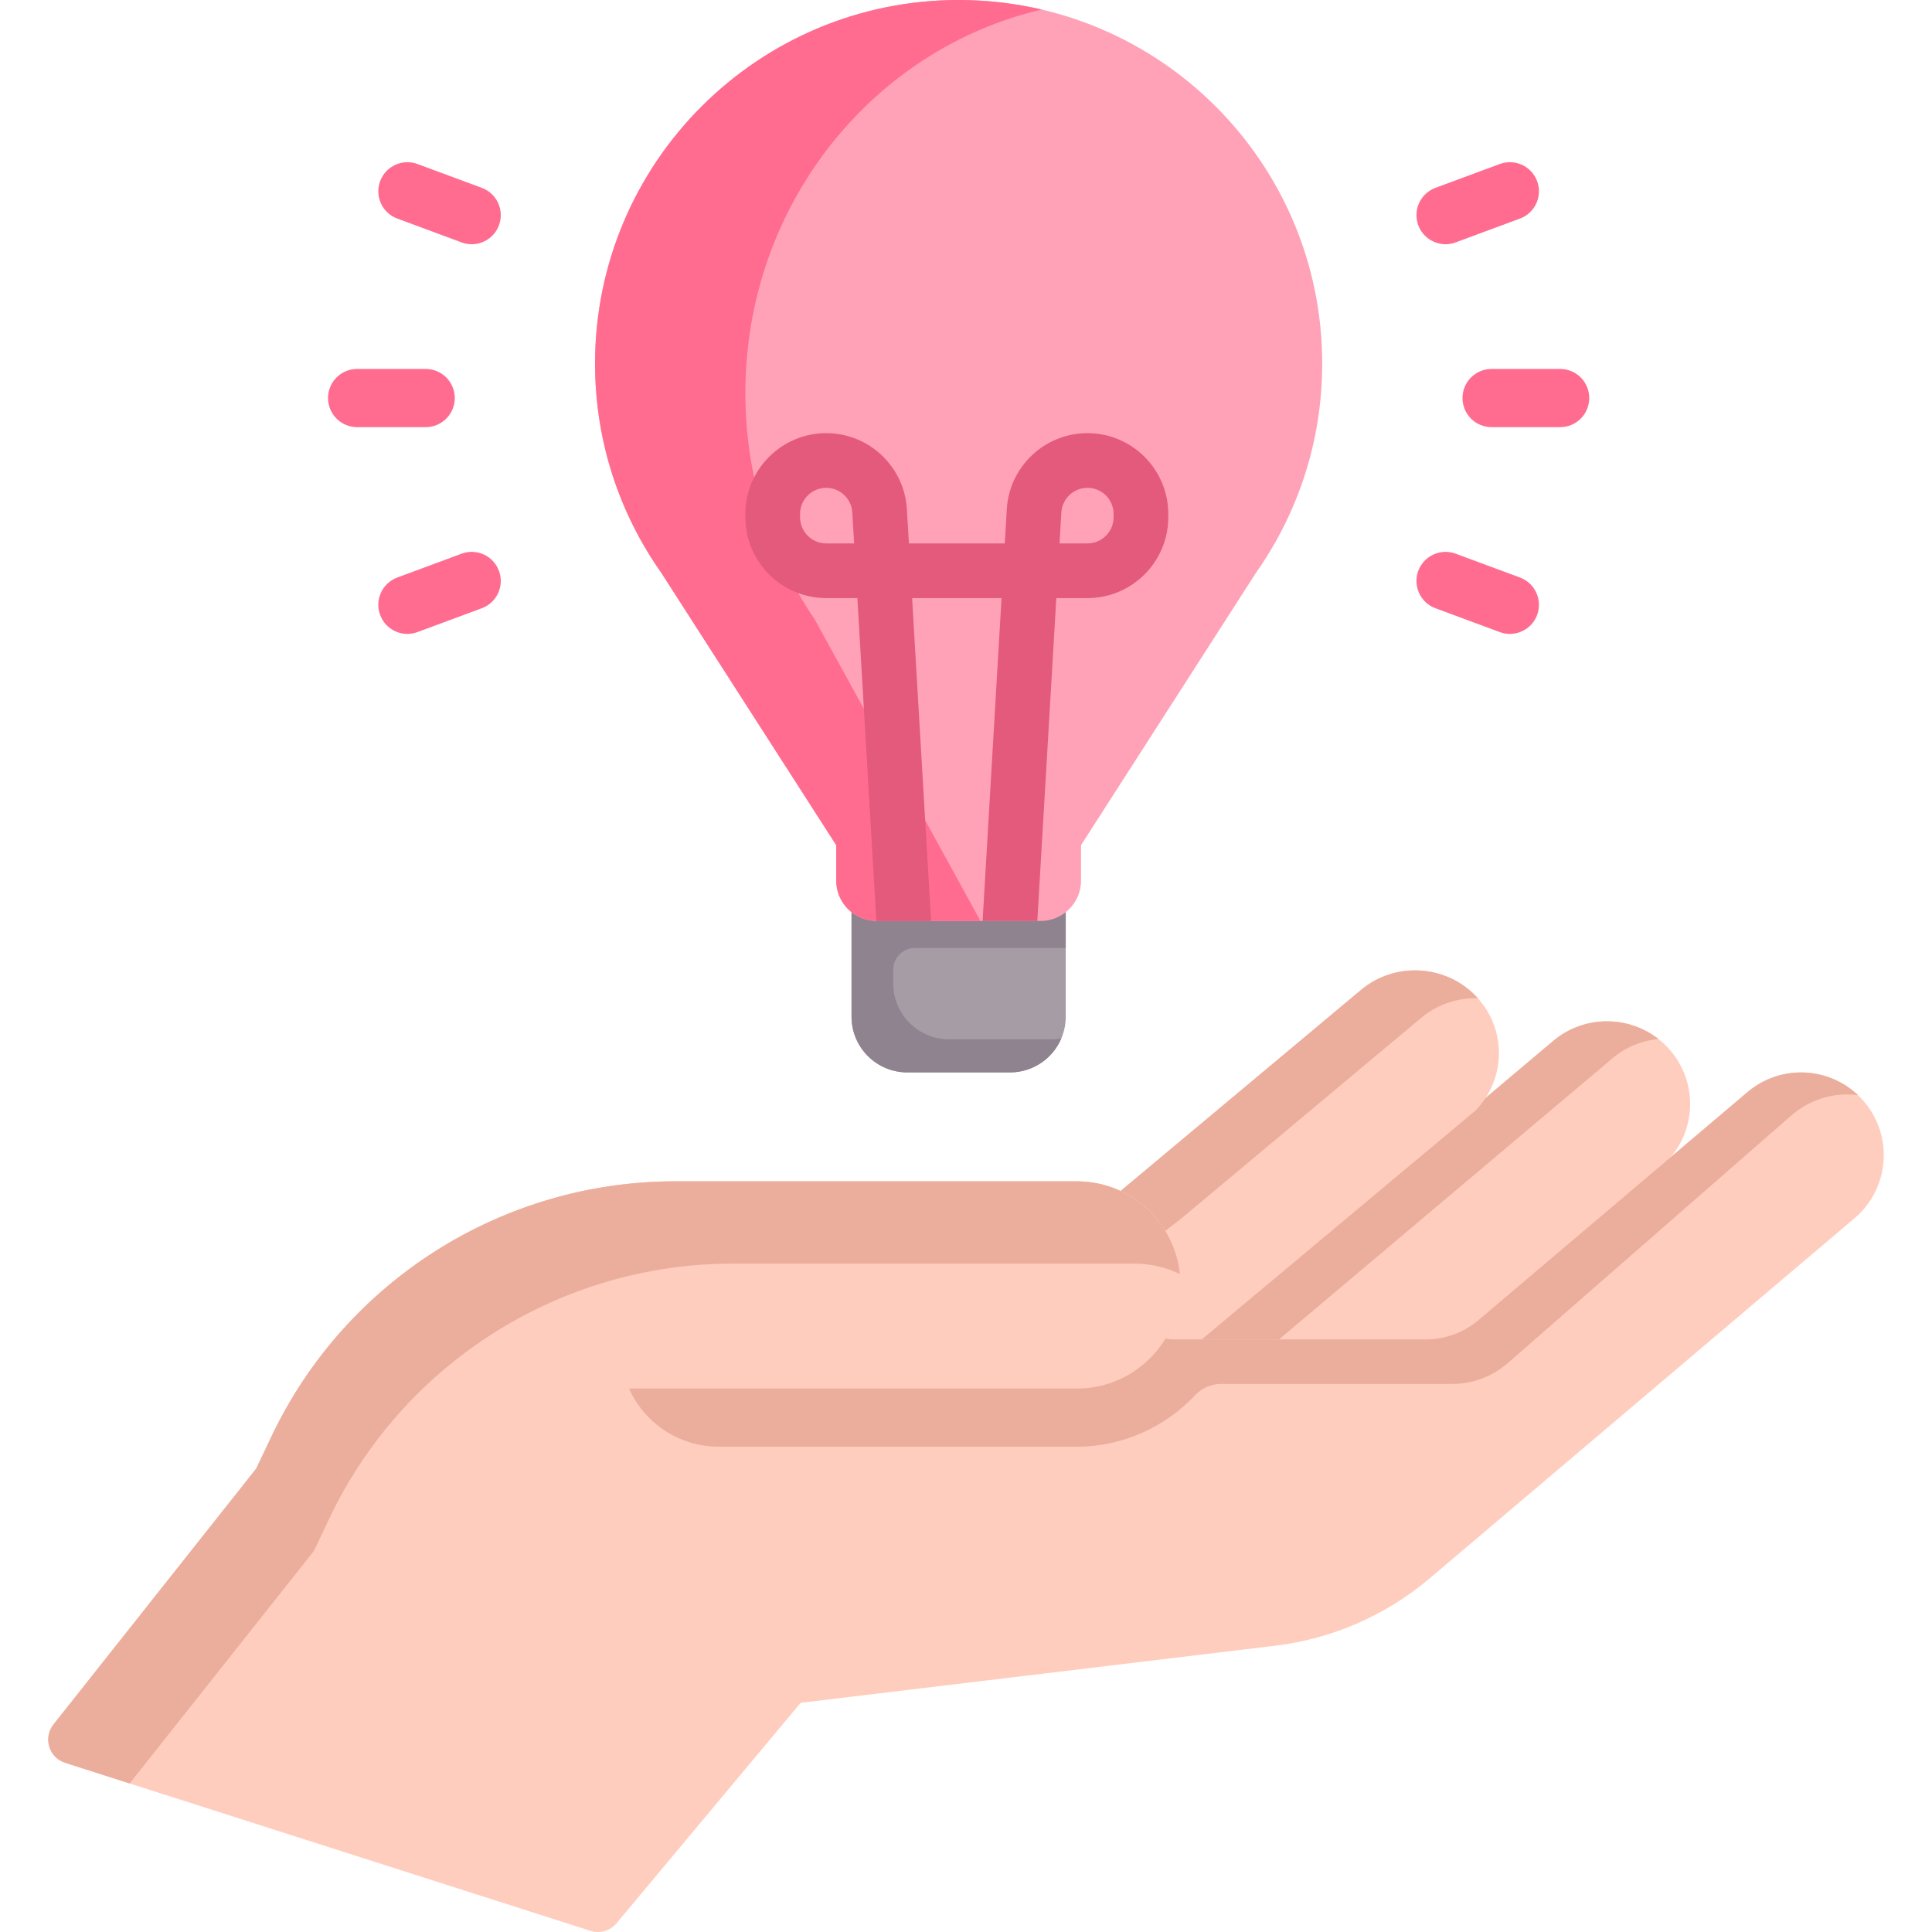 <svg width="56" height="56" viewBox="0 0 56 56" fill="none" xmlns="http://www.w3.org/2000/svg">
<path d="M30.891 24.819H24.682V29.468C24.682 30.361 25.406 31.084 26.299 31.084H29.274C30.167 31.084 30.891 30.361 30.891 29.468V24.819Z" fill="#A59CA6"/>
<path d="M30.483 30.125H27.508C26.615 30.125 25.891 29.401 25.891 28.508V28.105C25.891 27.759 26.172 27.478 26.518 27.478H30.891V24.819H24.682V29.468C24.682 30.361 25.406 31.084 26.299 31.084H29.274C29.943 31.084 30.517 30.678 30.763 30.099C30.672 30.115 30.578 30.125 30.483 30.125Z" fill="#8F8390"/>
<path d="M43.198 37.993L48.137 33.83C49.153 32.974 49.279 31.461 48.418 30.45C47.557 29.44 46.035 29.315 45.02 30.171L34.754 38.824L30.891 42.172L36.298 44.298L43.198 37.993Z" fill="#FFCDBE"/>
<path d="M32.614 42.672L36.478 39.325L46.743 30.672C47.133 30.344 47.598 30.162 48.07 30.116C47.188 29.425 45.909 29.422 45.02 30.172L34.754 38.824L30.891 42.172L36.298 44.298L36.434 44.174L32.614 42.672Z" fill="#EBAE9D"/>
<path d="M34.974 38.706L42.766 32.19C43.624 31.314 43.686 29.923 42.871 28.974C42.004 27.963 40.47 27.839 39.447 28.695L32.503 34.502L27.324 38.514L30.411 42.434L34.974 38.706Z" fill="#FFCDBE"/>
<path d="M29.075 39.32L34.254 35.308L41.197 29.501C41.672 29.104 42.26 28.919 42.837 28.935C41.964 27.961 40.457 27.85 39.447 28.695L32.503 34.502L27.324 38.513L30.411 42.434L31.09 41.879L29.075 39.32Z" fill="#EBAE9D"/>
<path d="M38.325 10.538C38.325 4.718 33.607 0 27.786 0C21.966 0 17.248 4.718 17.248 10.538C17.248 12.796 17.959 14.888 19.168 16.603L24.238 24.497V25.524C24.238 26.17 24.762 26.694 25.409 26.694H30.164C30.81 26.694 31.334 26.17 31.334 25.524V24.497L36.405 16.603C37.614 14.888 38.325 12.796 38.325 10.538Z" fill="#FFA2B8"/>
<path d="M23.612 17.948C22.348 16.094 21.605 13.833 21.605 11.392C21.605 5.962 25.278 1.42 30.197 0.277C29.422 0.096 28.616 0 27.786 0C21.966 0 17.248 4.718 17.248 10.538C17.248 12.796 17.959 14.888 19.168 16.603L24.238 24.497V25.524C24.238 26.17 24.762 26.694 25.409 26.694H28.42L23.612 17.948Z" fill="#FF6C90"/>
<path d="M28.481 26.695H30.067L30.618 17.336H31.521C32.812 17.336 33.863 16.285 33.863 14.993V14.897C33.863 13.606 32.812 12.555 31.521 12.555C30.282 12.555 29.255 13.523 29.182 14.76L29.124 15.751H26.345L26.287 14.76C26.214 13.523 25.186 12.555 23.948 12.555C22.656 12.555 21.605 13.606 21.605 14.897V14.993C21.605 16.285 22.656 17.336 23.948 17.336H24.851L25.402 26.694C25.405 26.694 25.407 26.695 25.41 26.695H26.988C26.988 26.679 26.438 17.336 26.438 17.336H29.03C29.03 17.336 28.481 26.679 28.481 26.695ZM30.764 14.853C30.788 14.453 31.12 14.14 31.52 14.14C31.938 14.14 32.278 14.48 32.278 14.897V14.993C32.278 15.411 31.938 15.751 31.52 15.751H30.711L30.764 14.853ZM23.948 15.751C23.53 15.751 23.19 15.411 23.19 14.993V14.897C23.19 14.48 23.53 14.14 23.948 14.14C24.349 14.14 24.681 14.453 24.704 14.853L24.757 15.751H23.948Z" fill="#E35A7C"/>
<path d="M33.781 38.803L33.974 38.824H41.325C41.886 38.824 42.428 38.625 42.855 38.263L50.654 31.653C51.105 31.272 51.655 31.085 52.203 31.085C52.883 31.085 53.559 31.373 54.033 31.932C54.89 32.943 54.765 34.456 53.754 35.312L41.443 45.747C40.171 46.824 38.61 47.504 36.955 47.703L23.207 49.357L17.871 55.746C17.686 55.967 17.387 56.054 17.113 55.966L1.888 51.096C1.418 50.946 1.243 50.372 1.55 49.985L7.426 42.567L7.864 41.644C10.008 37.123 14.565 34.242 19.568 34.242H31.213C32.043 34.242 32.793 34.578 33.337 35.121C33.88 35.665 34.216 36.415 34.216 37.245C34.216 37.816 34.057 38.349 33.781 38.803Z" fill="#FFCDBE"/>
<path d="M52.203 31.085C51.655 31.085 51.105 31.272 50.654 31.653L42.855 38.263C42.428 38.625 41.886 38.824 41.325 38.824H33.974L33.781 38.803C33.838 38.71 33.888 38.613 33.934 38.514H17.986V39.09C17.986 40.66 19.259 41.933 20.829 41.933H31.131C31.16 41.934 31.188 41.934 31.216 41.934C32.518 41.934 33.761 41.379 34.64 40.442C34.836 40.232 35.111 40.114 35.398 40.114H42.1C42.691 40.114 43.261 39.898 43.71 39.505L51.917 32.338C52.391 31.925 52.97 31.722 53.546 31.722C53.649 31.722 53.751 31.73 53.853 31.742C53.396 31.308 52.801 31.085 52.203 31.085Z" fill="#EBAE9D"/>
<path d="M34.216 37.245C34.216 37.816 34.057 38.349 33.781 38.803C33.243 39.688 32.26 40.271 31.148 40.247H16.471L16.367 34.642C17.399 34.38 18.473 34.242 19.568 34.242H31.213C32.043 34.242 32.793 34.578 33.337 35.121C33.88 35.665 34.216 36.415 34.216 37.245Z" fill="#FFCDBE"/>
<path d="M45.222 12.381H43.234C42.768 12.381 42.391 12.003 42.391 11.538C42.391 11.072 42.768 10.694 43.234 10.694H45.222C45.688 10.694 46.065 11.072 46.065 11.538C46.065 12.003 45.688 12.381 45.222 12.381Z" fill="#FF6C90"/>
<path d="M41.9 7.079C41.558 7.079 41.235 6.869 41.109 6.529C40.948 6.092 41.17 5.607 41.607 5.445L43.471 4.754C43.908 4.592 44.393 4.815 44.555 5.252C44.717 5.688 44.494 6.173 44.057 6.335L42.193 7.026C42.097 7.062 41.998 7.079 41.9 7.079Z" fill="#FF6C90"/>
<path d="M43.764 18.374C43.666 18.374 43.568 18.357 43.471 18.321L41.607 17.63C41.17 17.469 40.948 16.983 41.109 16.547C41.271 16.11 41.757 15.887 42.193 16.049L44.057 16.74C44.494 16.902 44.716 17.387 44.555 17.824C44.429 18.164 44.106 18.374 43.764 18.374Z" fill="#FF6C90"/>
<path d="M12.339 12.381H10.351C9.885 12.381 9.508 12.003 9.508 11.538C9.508 11.072 9.885 10.694 10.351 10.694H12.339C12.805 10.694 13.182 11.072 13.182 11.538C13.182 12.003 12.805 12.381 12.339 12.381Z" fill="#FF6C90"/>
<path d="M13.672 7.079C13.575 7.079 13.476 7.062 13.379 7.026L11.515 6.335C11.079 6.174 10.856 5.688 11.018 5.252C11.18 4.815 11.665 4.593 12.101 4.754L13.965 5.445C14.402 5.607 14.625 6.092 14.463 6.529C14.337 6.869 14.015 7.079 13.672 7.079Z" fill="#FF6C90"/>
<path d="M11.808 18.374C11.466 18.374 11.144 18.164 11.018 17.823C10.856 17.387 11.079 16.902 11.515 16.74L13.379 16.049C13.816 15.887 14.301 16.11 14.463 16.547C14.625 16.983 14.402 17.468 13.965 17.63L12.101 18.321C12.005 18.357 11.906 18.374 11.808 18.374Z" fill="#FF6C90"/>
<path d="M9.1 44.953L9.538 44.029C11.682 39.508 16.239 36.627 21.242 36.627H32.887C33.358 36.627 33.804 36.736 34.201 36.929C34.127 36.226 33.81 35.595 33.337 35.121C32.793 34.578 32.043 34.242 31.213 34.242H19.568C14.565 34.242 10.008 37.123 7.864 41.644L7.426 42.567L1.55 49.984C1.243 50.372 1.418 50.946 1.888 51.096L3.758 51.695L9.1 44.953Z" fill="#EBAE9D"/>
</svg>
